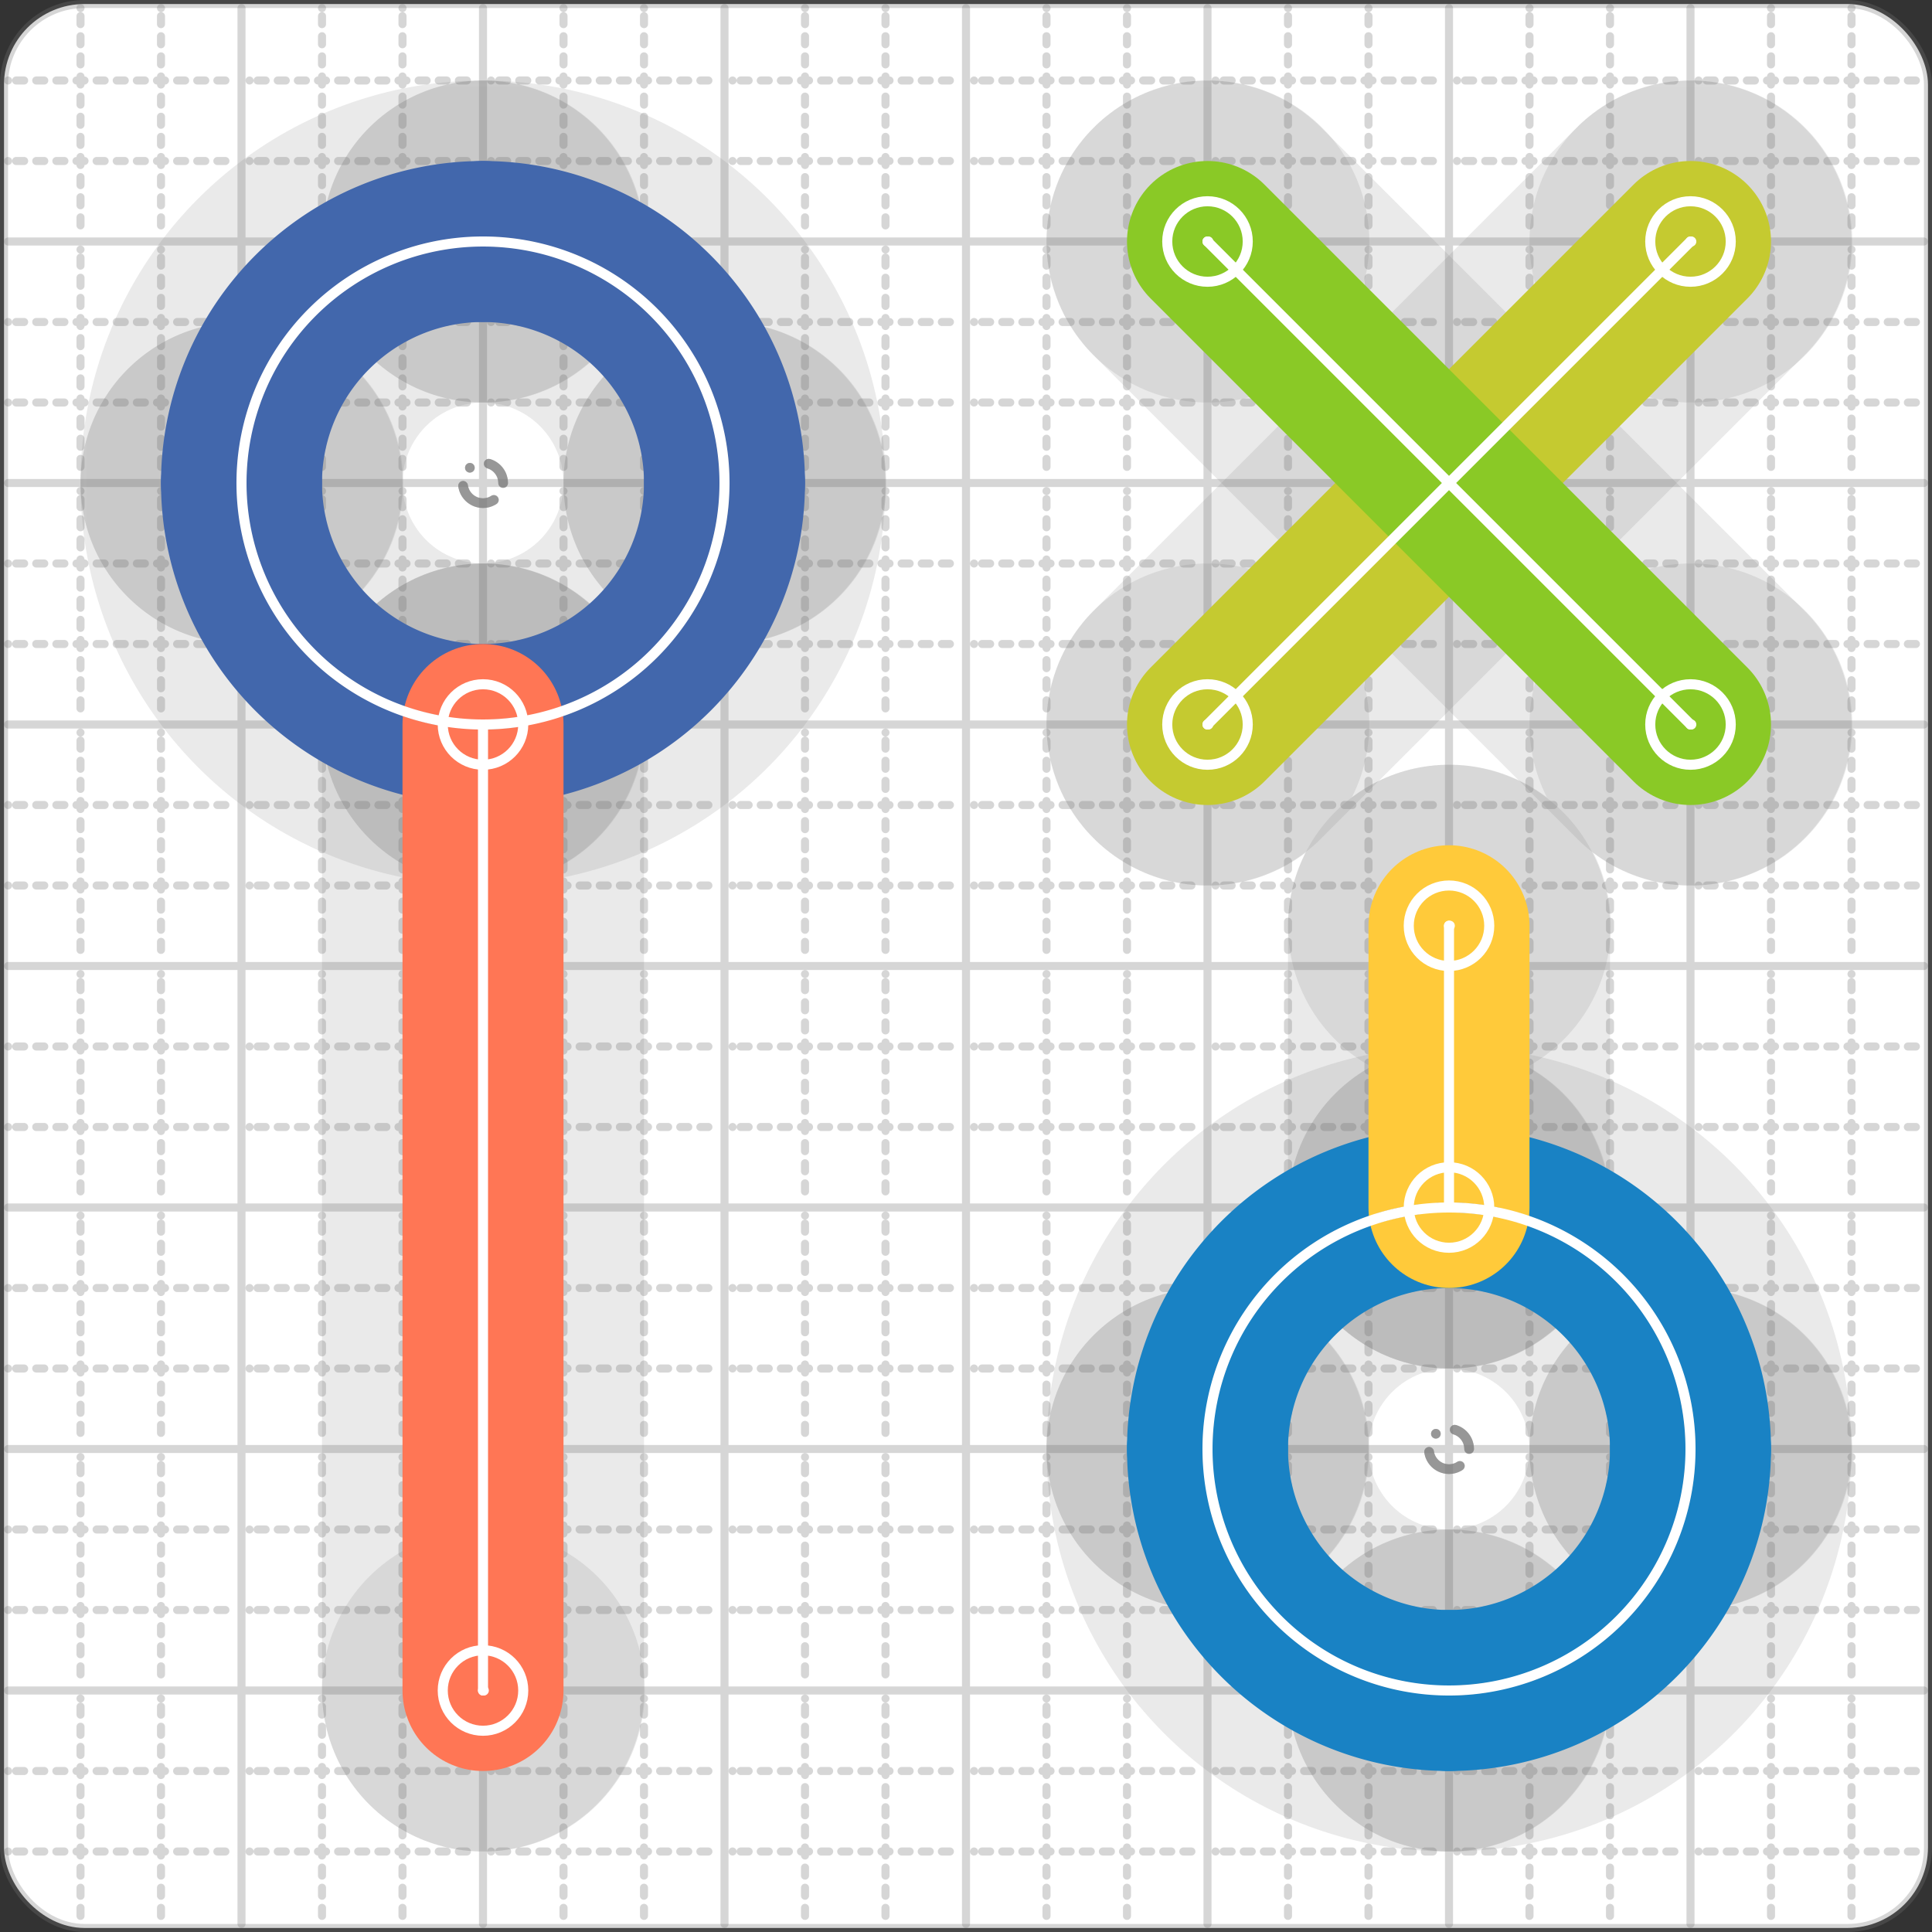 <svg xmlns="http://www.w3.org/2000/svg" width="24" height="24" viewBox="0 0 24 24" fill="none" stroke="currentColor" stroke-width="2" stroke-linecap="round" stroke-linejoin="round"><rect x="0" y="0" width="24" height="24" fill="#333333" stroke="none"/><style>
  @media screen and (prefers-color-scheme: light) {
    .svg-preview-grid-rect { fill: none }
  }
  @media screen and (prefers-color-scheme: dark) {
    .svg-preview-grid-rect { fill: none }
    .svg
    .svg-preview-grid-group,
    .svg-preview-radii-group,
    .svg-preview-shadow-mask-group,
    .svg-preview-shadow-group {
      stroke: #fff;
    }
  }
</style><g class="svg-preview-grid-group" stroke-linecap="butt" stroke-width="0.1" stroke="#777" stroke-opacity="0.3"><rect class="svg-preview-grid-rect" width="23.9" height="23.9" x="0.05" y="0.05" rx="1" fill="#fff"></rect><path stroke-dasharray="0 0.1 0.1 0.15 0.1 0.15 0.1 0.15 0.1 0.15 0.1 0.15 0.1 0.15 0.1 0.15 0.1 0.15 0.1 0.15 0.1 0.15 0.1 0.15 0 0.15" stroke-width="0.1" d="M0.1 1h23.8M1 0.1v23.8M0.1 2h23.8M2 0.1v23.8M0.1 4h23.8M4 0.1v23.8M0.1 5h23.8M5 0.1v23.8M0.1 7h23.8M7 0.1v23.8M0.1 8h23.8M8 0.1v23.8M0.1 10h23.8M10 0.1v23.8M0.1 11h23.8M11 0.1v23.8M0.1 13h23.8M13 0.1v23.8M0.1 14h23.8M14 0.1v23.8M0.1 16h23.8M16 0.1v23.8M0.1 17h23.8M17 0.1v23.8M0.1 19h23.8M19 0.1v23.8M0.1 20h23.8M20 0.1v23.8M0.1 22h23.8M22 0.1v23.8M0.1 23h23.8M23 0.1v23.8"></path><path d="M0.1 3h23.8M3 0.1v23.8M0.1 6h23.8M6 0.1v23.8M0.1 9h23.8M9 0.1v23.8M0.1 12h23.8M12 0.1v23.8M0.1 15h23.8M15 0.1v23.8M0.1 18h23.8M18 0.1v23.8M0.1 21h23.8M21 0.1v23.8"></path></g><g class="svg-preview-shadow-mask-group" stroke-width="4" stroke="#777" stroke-opacity="0.15"><mask id="svg-preview-shadow-mask-0" maskUnits="userSpaceOnUse" stroke-opacity="1" stroke-width="4" stroke="#000"><rect x="0" y="0" width="24" height="24" fill="#fff" stroke="none" rx="1"></rect><path d="M18 15h.01M21 18h.01M18 21h.01M15 18h.01"></path></mask><mask id="svg-preview-shadow-mask-1" maskUnits="userSpaceOnUse" stroke-opacity="1" stroke-width="4" stroke="#000"><rect x="0" y="0" width="24" height="24" fill="#fff" stroke="none" rx="1"></rect><path d="M6 3h.01M9 6h.01M6 9h.01M3 6h.01"></path></mask><mask id="svg-preview-shadow-mask-2" maskUnits="userSpaceOnUse" stroke-opacity="1" stroke-width="4" stroke="#000"><rect x="0" y="0" width="24" height="24" fill="#fff" stroke="none" rx="1"></rect><path d="M18 11.5h.01M18 15h.01"></path></mask><mask id="svg-preview-shadow-mask-3" maskUnits="userSpaceOnUse" stroke-opacity="1" stroke-width="4" stroke="#000"><rect x="0" y="0" width="24" height="24" fill="#fff" stroke="none" rx="1"></rect><path d="M21 3h.01M15 9h.01"></path></mask><mask id="svg-preview-shadow-mask-4" maskUnits="userSpaceOnUse" stroke-opacity="1" stroke-width="4" stroke="#000"><rect x="0" y="0" width="24" height="24" fill="#fff" stroke="none" rx="1"></rect><path d="M21 9h.01M15 3h.01"></path></mask><mask id="svg-preview-shadow-mask-5" maskUnits="userSpaceOnUse" stroke-opacity="1" stroke-width="4" stroke="#000"><rect x="0" y="0" width="24" height="24" fill="#fff" stroke="none" rx="1"></rect><path d="M6 9h.01M6 21h.01"></path></mask></g><g class="svg-preview-shadow-group" stroke-width="4" stroke="#777" stroke-opacity="0.15"><path mask="url(#svg-preview-shadow-mask-0)" d="M 18 15 A3 3 0 0 1 21 18"></path><path mask="url(#svg-preview-shadow-mask-0)" d="M 21 18 A3 3 0 0 1 18 21"></path><path mask="url(#svg-preview-shadow-mask-0)" d="M 18 21 A3 3 0 0 1 15 18"></path><path mask="url(#svg-preview-shadow-mask-0)" d="M 15 18 A3 3 0 0 1 18 15"></path><path mask="url(#svg-preview-shadow-mask-1)" d="M 6 3 A3 3 0 0 1 9 6"></path><path mask="url(#svg-preview-shadow-mask-1)" d="M 9 6 A3 3 0 0 1 6 9"></path><path mask="url(#svg-preview-shadow-mask-1)" d="M 6 9 A3 3 0 0 1 3 6"></path><path mask="url(#svg-preview-shadow-mask-1)" d="M 3 6 A3 3 0 0 1 6 3"></path><path mask="url(#svg-preview-shadow-mask-2)" d="M 18 11.5 L 18 15"></path><path mask="url(#svg-preview-shadow-mask-3)" d="M 21 3 L 15 9"></path><path mask="url(#svg-preview-shadow-mask-4)" d="M 21 9 L 15 3"></path><path mask="url(#svg-preview-shadow-mask-5)" d="M 6 9 L 6 21"></path><path d="M18 15h.01M21 18h.01M18 21h.01M15 18h.01M6 3h.01M9 6h.01M6 9h.01M3 6h.01M18 11.5h.01M21 3h.01M15 9h.01M21 9h.01M15 3h.01M6 21h.01"></path></g><g class="svg-preview-handles-group" stroke-width="0.12" stroke="#777" stroke-opacity="0.6"></g><g class="svg-preview-colored-path-group"><path d="M 18 15 A3 3 0 0 1 21 18" stroke="#1982c4"></path><path d="M 21 18 A3 3 0 0 1 18 21" stroke="#1982c4"></path><path d="M 18 21 A3 3 0 0 1 15 18" stroke="#1982c4"></path><path d="M 15 18 A3 3 0 0 1 18 15" stroke="#1982c4"></path><path d="M 6 3 A3 3 0 0 1 9 6" stroke="#4267AC"></path><path d="M 9 6 A3 3 0 0 1 6 9" stroke="#4267AC"></path><path d="M 6 9 A3 3 0 0 1 3 6" stroke="#4267AC"></path><path d="M 3 6 A3 3 0 0 1 6 3" stroke="#4267AC"></path><path d="M 18 11.5 L 18 15" stroke="#ffca3a"></path><path d="M 21 3 L 15 9" stroke="#C5CA30"></path><path d="M 21 9 L 15 3" stroke="#8ac926"></path><path d="M 6 9 L 6 21" stroke="#FF7655"></path></g><g class="svg-preview-radii-group" stroke-width="0.12" stroke-dasharray="0 0.25 0.25" stroke="#777" stroke-opacity="0.3"><circle cy="18" cx="18" r="0.25" stroke-dasharray="0"></circle><circle cy="18" cx="18" r="3"></circle><circle cy="18" cx="18" r="0.25" stroke-dasharray="0"></circle><circle cy="18" cx="18" r="3"></circle><circle cy="18" cx="18" r="0.25" stroke-dasharray="0"></circle><circle cy="18" cx="18" r="3"></circle><circle cy="18" cx="18" r="0.25" stroke-dasharray="0"></circle><circle cy="18" cx="18" r="3"></circle><circle cy="6" cx="6" r="0.25" stroke-dasharray="0"></circle><circle cy="6" cx="6" r="3"></circle><circle cy="6" cx="6" r="0.25" stroke-dasharray="0"></circle><circle cy="6" cx="6" r="3"></circle><circle cy="6" cx="6" r="0.25" stroke-dasharray="0"></circle><circle cy="6" cx="6" r="3"></circle><circle cy="6" cx="6" r="0.25" stroke-dasharray="0"></circle><circle cy="6" cx="6" r="3"></circle></g><g class="svg-preview-control-path-marker-mask-group" stroke-width="1" stroke="#000"><mask id="svg-preview-control-path-marker-mask-8" maskUnits="userSpaceOnUse"><rect x="0" y="0" width="24" height="24" fill="#fff" stroke="none" rx="1"></rect><path d="M18 11.5h.01"></path><path d="M18 15h.01"></path></mask><mask id="svg-preview-control-path-marker-mask-9" maskUnits="userSpaceOnUse"><rect x="0" y="0" width="24" height="24" fill="#fff" stroke="none" rx="1"></rect><path d="M21 3h.01"></path><path d="M15 9h.01"></path></mask><mask id="svg-preview-control-path-marker-mask-10" maskUnits="userSpaceOnUse"><rect x="0" y="0" width="24" height="24" fill="#fff" stroke="none" rx="1"></rect><path d="M21 9h.01"></path><path d="M15 3h.01"></path></mask><mask id="svg-preview-control-path-marker-mask-11" maskUnits="userSpaceOnUse"><rect x="0" y="0" width="24" height="24" fill="#fff" stroke="none" rx="1"></rect><path d="M6 9h.01"></path><path d="M6 21h.01"></path></mask></g><g class="svg-preview-control-path-group" stroke="#fff" stroke-width="0.125"><path d="M 18 15 A3 3 0 0 1 21 18"></path><path d="M 21 18 A3 3 0 0 1 18 21"></path><path d="M 18 21 A3 3 0 0 1 15 18"></path><path d="M 15 18 A3 3 0 0 1 18 15"></path><path d="M 6 3 A3 3 0 0 1 9 6"></path><path d="M 9 6 A3 3 0 0 1 6 9"></path><path d="M 6 9 A3 3 0 0 1 3 6"></path><path d="M 3 6 A3 3 0 0 1 6 3"></path><path mask="url(#svg-preview-control-path-marker-mask-8)" d="M 18 11.5 L 18 15"></path><path mask="url(#svg-preview-control-path-marker-mask-9)" d="M 21 3 L 15 9"></path><path mask="url(#svg-preview-control-path-marker-mask-10)" d="M 21 9 L 15 3"></path><path mask="url(#svg-preview-control-path-marker-mask-11)" d="M 6 9 L 6 21"></path></g><g class="svg-preview-control-path-marker-group" stroke="#fff" stroke-width="0.125"><path d="M18 11.5h.01M18 15h.01M21 3h.01M15 9h.01M21 9h.01M15 3h.01M6 9h.01M6 21h.01"></path><circle cx="18" cy="11.5" r="0.5"></circle><circle cx="18" cy="15" r="0.5"></circle><circle cx="21" cy="3" r="0.5"></circle><circle cx="15" cy="9" r="0.5"></circle><circle cx="21" cy="9" r="0.5"></circle><circle cx="15" cy="3" r="0.5"></circle><circle cx="6" cy="9" r="0.5"></circle><circle cx="6" cy="21" r="0.5"></circle></g><g class="svg-preview-handles-group" stroke-width="0.12" stroke="#FFF" stroke-opacity="0.3"></g></svg>